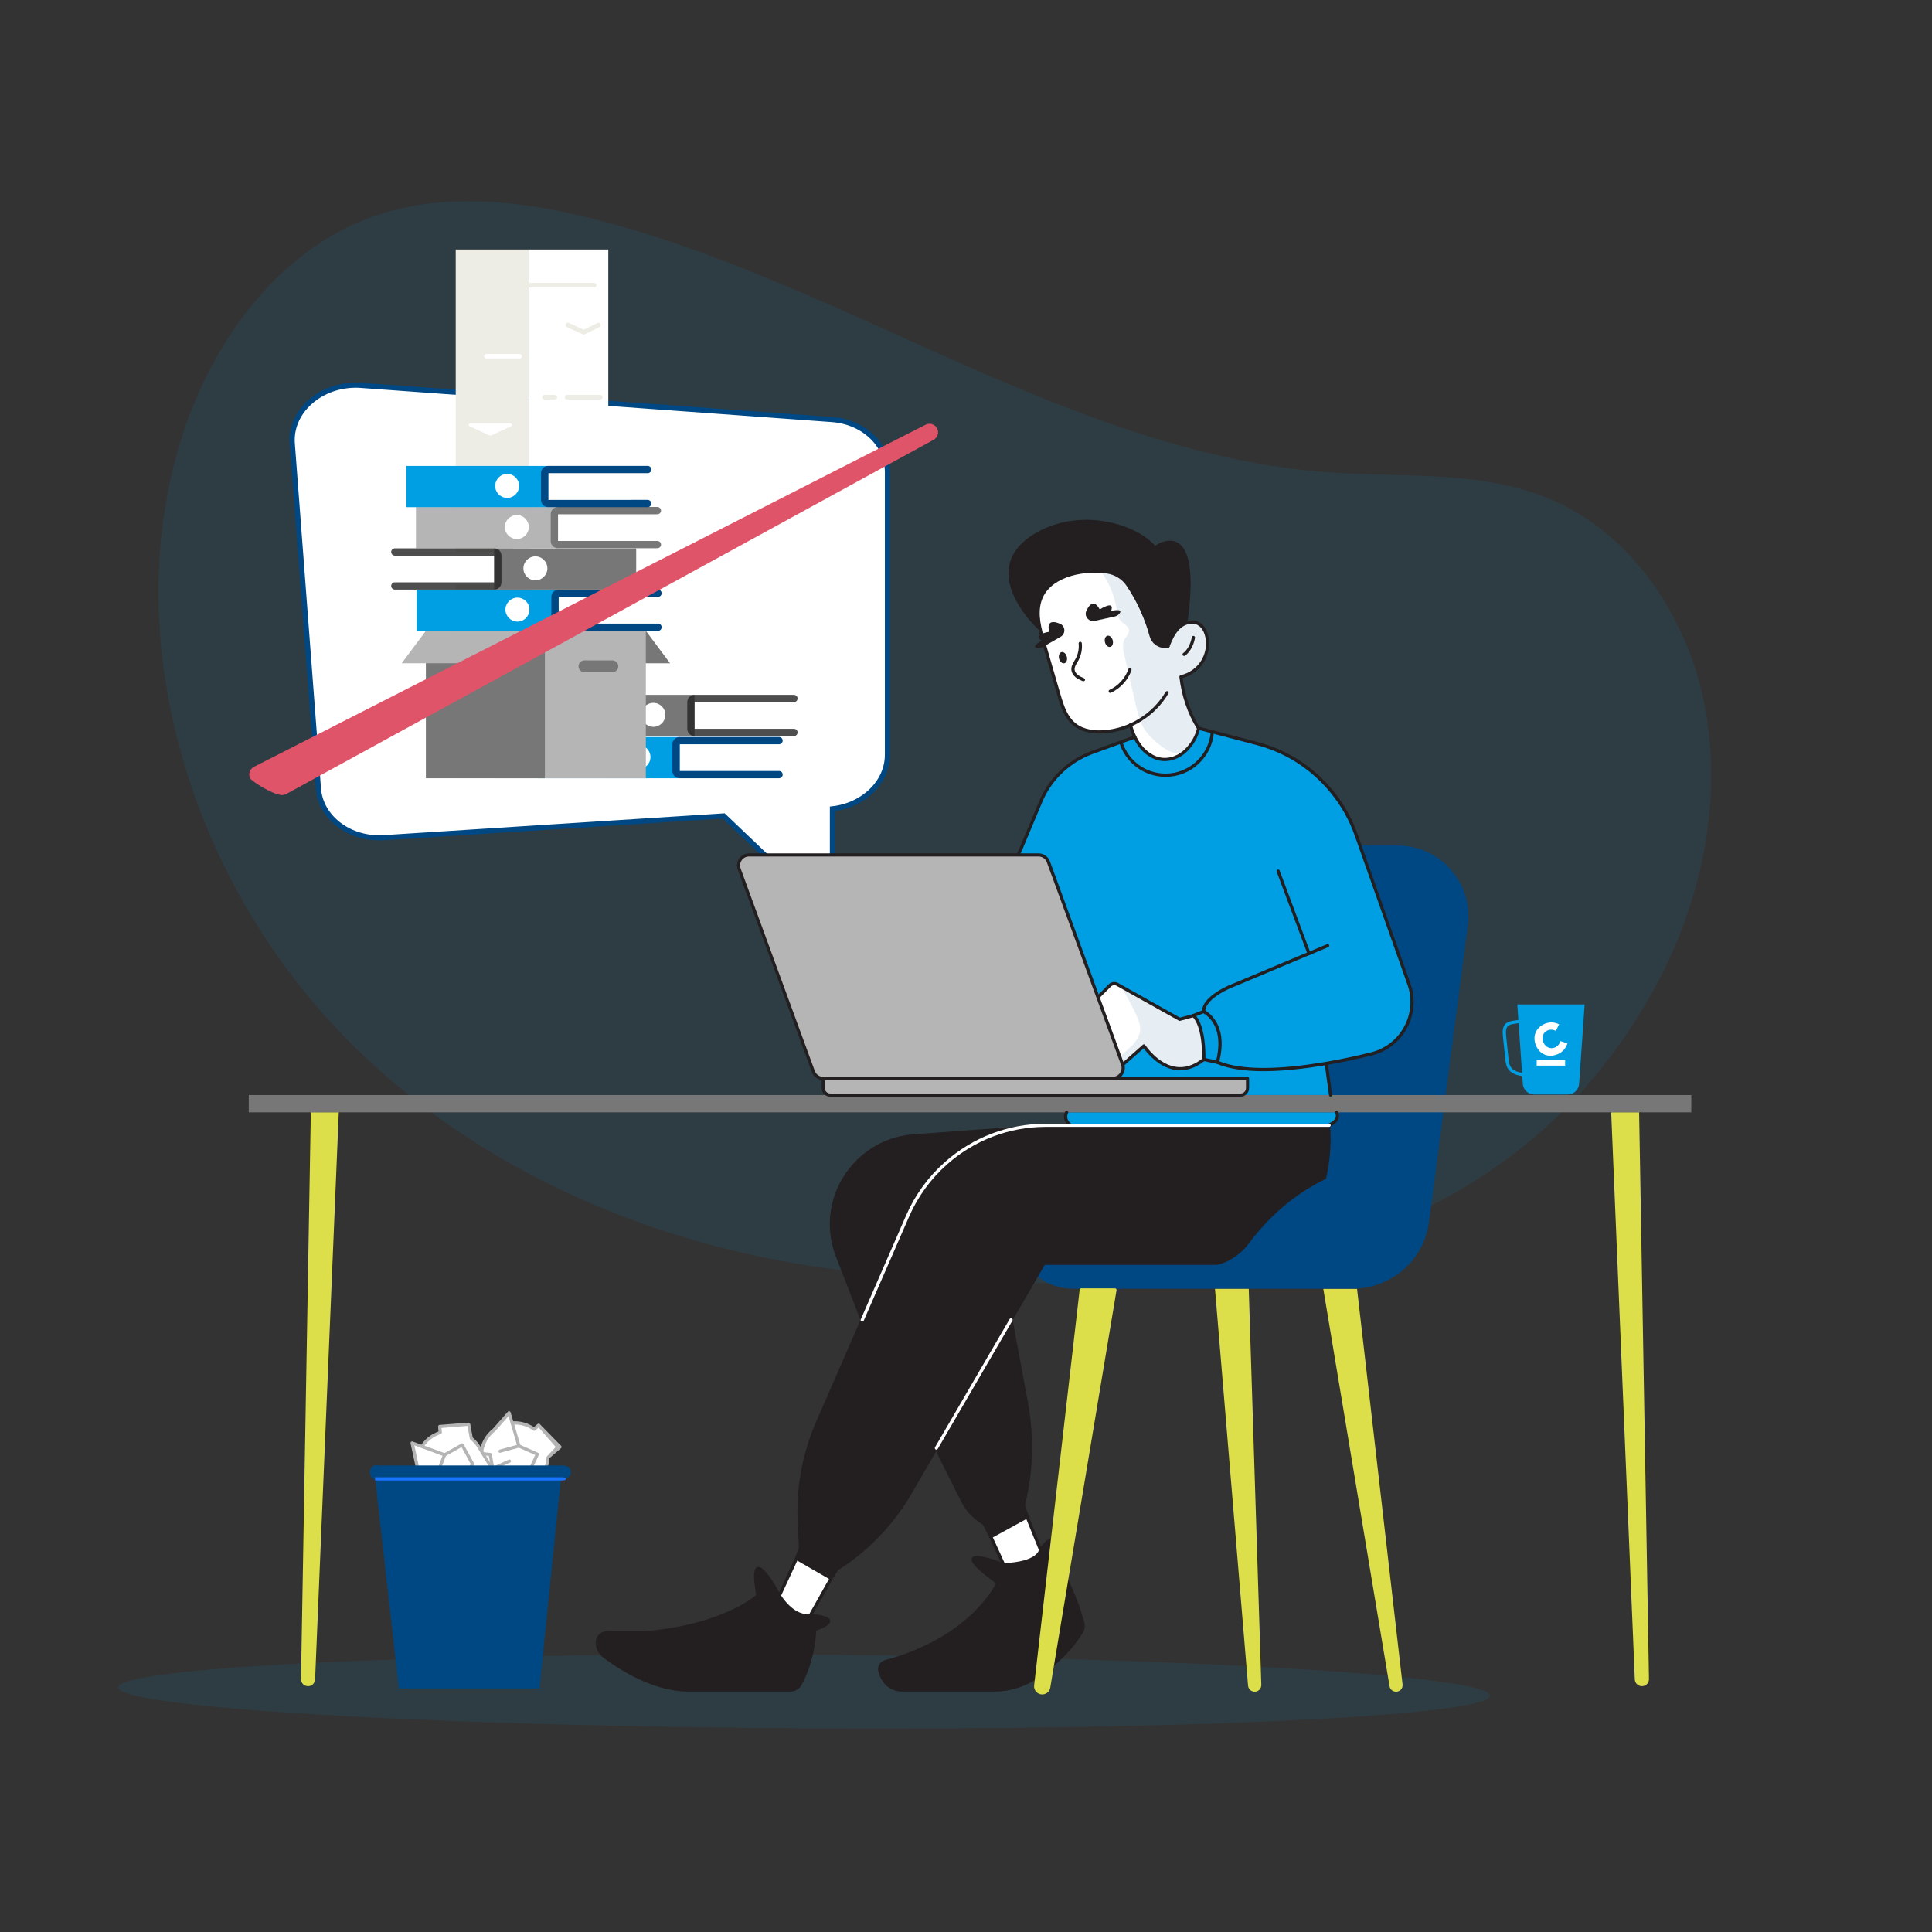 <?xml version="1.0" encoding="utf-8"?>
<!-- Generator: Adobe Illustrator 26.0.3, SVG Export Plug-In . SVG Version: 6.00 Build 0)  -->
<svg version="1.1" id="Layer_1" xmlns="http://www.w3.org/2000/svg" xmlns:xlink="http://www.w3.org/1999/xlink" x="0px" y="0px"
	 viewBox="0 0 3400 3400" style="enable-background:new 0 0 3400 3400;" xml:space="preserve">
<rect x="0" y="0" width="3400" height="3400" fill="#333333" stroke="none"/>
<style type="text/css">
	.st0{opacity:0.1;fill:#009EE2;enable-background:new    ;}
	.st1{fill:#FFFFFF;}
	.st2{fill:#B5B5B5;}
	.st3{fill:#F2F2F2;}
	.st4{fill:#004884;}
	.st5{fill:#1774FF;}
	.st6{fill:#231F20;}
	.st7{fill:#DDDF4A;}
	.st8{fill:#009EE2;}
	.st9{opacity:0.1;}
	.st10{fill:#777777;}
	.st11{fill:#FFFFFF;stroke:#004884;stroke-width:9;stroke-miterlimit:10;}
	.st12{opacity:0.8;fill:#222222;enable-background:new    ;}
	.st13{fill:#C6E7F7;}
	.st14{fill:#22467F;}
	.st15{fill:#EDECE5;}
	.st16{fill:#E05469;}
</style>
<ellipse transform="matrix(6.071897e-03 -1 1 6.071897e-03 -1570.465 4373.732)" class="st0" cx="1415" cy="2976.9" rx="64.7" ry="1207"/>
<path class="st0" d="M310.9,799.8C362.1,614,483.8,440.7,659.7,379.9c123.1-42.5,259-26.6,386.4,5.8
	c442.9,112.4,841.8,414.5,1295.2,445.8c133.4,9.2,272.4-4.7,395.9,50.9c143.4,64.6,240.7,217.8,266.1,377.7
	c25.4,159.9-10.9,325.9-84.8,466.3c-316.1,599.8-1042.8,546.6-1390.4,514c-347.6-32.6-696.2-173.3-941.4-436.4
	C341.4,1540.9,215.4,1146.9,310.9,799.8z"/>
<g>
	<g>
		<g>
			<g>
				<path class="st1" d="M985.6,2546.5l-21.2,18.5c-0.3,7.2-1.8,14.1-4.5,20.5l-0.1,0.2l-19.2,47.3l-21.9-12.8
					c-4.2,1-8.6,1.5-13.2,1.5c-5.6,0-10.9-0.8-16.1-2.2l-8.6,8.6l-13.8-20.6c-8-6.9-14.2-16-17.5-26.3l-12.2-18.3l9.5-4.9
					c1.4-17,10-31.9,22.8-41.7v0l26.1-29.8l5.3,17.8c1.4-0.1,2.9-0.2,4.4-0.2c12.9,0,24.8,4.1,34.4,11.1l8.1-7L985.6,2546.5z"/>
			</g>
			<g>
				<path class="st2" d="M940.6,2635.8c-0.5,0-1-0.1-1.4-0.4l-20.9-12.3c-9.2,1.9-18.9,1.7-27.9-0.6l-7.4,7.4
					c-0.6,0.6-1.4,0.9-2.3,0.8c-0.8-0.1-1.6-0.5-2.1-1.2l-13.6-20.3c-8.3-7.2-14.5-16.5-17.9-26.9l-12-18c-0.4-0.7-0.6-1.5-0.4-2.3
					s0.7-1.4,1.4-1.8l8.1-4.2c1.8-16.5,10.3-31.7,23.5-42l26-29.6c0.7-0.8,1.7-1.1,2.7-0.9c1,0.2,1.8,1,2.1,1.9l4.7,15.7
					c0.7,0,1.5,0,2.3,0c12.3,0,24.1,3.6,34.2,10.4l6.4-5.6c0.6-0.5,1.3-0.7,2-0.7s1.4,0.4,1.9,1l37.6,38.4c0.9,1.1,0.9,2.7-0.1,3.8
					l-20.6,17.7c-0.4,7.1-1.9,13.9-4.7,20.4l-0.1,0.2l-19.2,47.2c-0.3,0.8-0.9,1.3-1.7,1.6C941.2,2635.7,940.9,2635.8,940.6,2635.8z
					 M918.7,2617.3c0.5,0,1,0.1,1.4,0.4l19.1,11.2l18.1-44.5c2.6-6.2,4-12.7,4.3-19.5c0-0.7,0.3-1.3,0.8-1.8l15.5-16.6l-30-34.4
					l-5.9,5.2c-1,0.9-2.4,0.9-3.5,0.2c-9.6-6.9-20.9-10.6-32.8-10.6c-1.5,0-2.8,0.1-4.1,0.2c-1.3,0.1-2.5-0.7-2.9-2l-3.9-12.9
					l-22.7,25.9c-0.1,0.2-0.3,0.4-0.5,0.5c-12.5,9.6-20.4,24.1-21.7,39.7c-0.1,1-0.7,1.8-1.5,2.3l-6.7,3.4l10.4,15.7
					c0.1,0.2,0.2,0.4,0.3,0.7c3.2,9.7,8.9,18.3,16.7,25c0.2,0.2,0.4,0.4,0.5,0.6l11.9,17.8l6.1-6.2c0.7-0.7,1.8-1,2.8-0.7
					c9,2.5,18.7,2.8,27.8,0.7C918.3,2617.3,918.5,2617.3,918.7,2617.3z"/>
			</g>
		</g>
		<g>
			<path class="st2" d="M880,2556.7c-1.2,0-2.4-0.8-2.7-2.1c-0.4-1.5,0.5-3.1,2-3.5l30.4-8.4l-11.1-37.8c-0.4-1.5,0.4-3.1,1.9-3.5
				c1.5-0.4,3.1,0.4,3.5,1.9l11.9,40.6c0.2,0.7,0.1,1.5-0.2,2.2s-1,1.1-1.7,1.3l-33.2,9.1C880.5,2556.6,880.2,2556.7,880,2556.7z"/>
		</g>
		<g>
			<path class="st2" d="M929.4,2597h-38.5c-1.6,0-2.8-1.3-2.8-2.8s1.3-2.8,2.8-2.8h36.7l14.3-30.9l-29.8-13.2
				c-1.4-0.6-2.1-2.3-1.4-3.7s2.3-2.1,3.7-1.4l32.4,14.4c0.7,0.3,1.2,0.9,1.5,1.6c0.3,0.7,0.2,1.5-0.1,2.2l-16.2,35.1
				C931.5,2596.4,930.5,2597,929.4,2597z"/>
		</g>
		<g>
			<path class="st2" d="M867.2,2587.3c-0.4,0-0.9-0.1-1.3-0.3c-0.8-0.4-1.3-1.1-1.5-2l-4.2-22.8l-13.6-1.5c-1.6-0.2-2.7-1.6-2.5-3.1
				c0.2-1.5,1.6-2.6,3.1-2.5l15.7,1.8c1.2,0.1,2.2,1.1,2.5,2.3l3.9,21.3l26.1-11.8c1.4-0.6,3.1,0,3.7,1.4c0.6,1.4,0,3.1-1.4,3.7
				l-29.4,13.3C867.9,2587.2,867.6,2587.3,867.2,2587.3z"/>
		</g>
	</g>
	<g>
		<g>
			<g>
				<path class="st1" d="M824.8,2506.5l4.6,24.9c5.7,4.5,10.2,9.9,13.8,15.8l0.1,0.2l26.5,43.6l-23.4,9.9c-1.7,4-4,7.8-6.7,11.4
					c-3.3,4.5-7.2,8.3-11.4,11.6l1.8,12l-24.8-1.3c-10.3,2.3-21.3,1.8-31.5-1.6l-22-1.1l1.7-10.5c-12.8-11.2-19.6-27.1-19.9-43.2
					l0,0l-8.3-38.8l17.5,6.3c0.8-1.2,1.6-2.4,2.5-3.6c7.7-10.3,18.1-17.4,29.5-21l-0.8-10.6L824.8,2506.5z"/>
			</g>
			<g>
				<path class="st2" d="M792.4,2638.8c-6.5,0-13-1-19.2-3.1l-21.6-1.1c-0.8,0-1.5-0.4-2-1s-0.7-1.4-0.6-2.2l1.5-9
					c-12.2-11.3-19.3-27.2-19.7-43.9l-8.3-38.5c-0.2-1,0.1-2,0.9-2.7s1.8-0.9,2.8-0.5l15.4,5.6c0.4-0.6,0.9-1.2,1.3-1.9
					c7.3-9.9,17.3-17.2,28.8-21.3l-0.7-8.5c-0.1-0.7,0.2-1.5,0.7-2.1c0.5-0.6,1.2-0.9,1.9-1l50.9-4c1.4-0.1,2.7,0.9,3,2.3l4.4,23.9
					c5.4,4.5,10,9.9,13.6,15.9l0.1,0.2l26.5,43.6c0.4,0.7,0.5,1.6,0.3,2.3s-0.8,1.4-1.6,1.7l-22.3,9.5c-1.8,3.9-4,7.5-6.5,11
					c-3.1,4.1-6.6,7.9-10.6,11.1l1.6,10.4c0.1,0.8-0.1,1.7-0.7,2.3c-0.6,0.6-1.4,1-2.2,0.9l-24.4-1.2
					C801.3,2638.3,796.8,2638.8,792.4,2638.8z M755.1,2629.2l18.8,1c0.3,0,0.5,0.1,0.8,0.1c5.7,1.9,11.7,2.9,17.8,2.9
					c4.1,0,8.2-0.5,12.3-1.4c0.2-0.1,0.5-0.1,0.8-0.1l21.4,1.1l-1.3-8.6c-0.2-1,0.3-2,1.1-2.6c4.1-3.1,7.7-6.8,10.8-11
					c2.5-3.4,4.7-7.1,6.3-10.9c0.3-0.7,0.8-1.2,1.5-1.5l20.4-8.6l-24.9-41c-3.4-5.8-7.8-10.8-13.1-15.1c-0.5-0.4-0.9-1-1-1.7
					l-4.1-22.4L777,2513l0.6,7.8c0.1,1.3-0.7,2.5-2,2.9c-11.3,3.6-21,10.5-28.1,20c-0.9,1.2-1.6,2.3-2.3,3.4
					c-0.7,1.1-2.1,1.6-3.3,1.1l-12.7-4.6l7.2,33.6c0.1,0.2,0.1,0.5,0.1,0.7c0.3,15.8,7.2,30.7,19,41.1c0.7,0.6,1.1,1.6,0.9,2.6
					L755.1,2629.2z"/>
			</g>
		</g>
		<g>
			<path class="st2" d="M770,2595.1c-0.3,0-0.7-0.1-1-0.2c-1.4-0.6-2.2-2.2-1.6-3.6l11.4-29.4l-37-13.6c-1.5-0.5-2.2-2.2-1.7-3.6
				c0.5-1.5,2.2-2.2,3.6-1.7l39.7,14.6c0.7,0.3,1.3,0.8,1.6,1.5c0.3,0.7,0.3,1.5,0.1,2.2l-12.5,32
				C772.2,2594.5,771.2,2595.1,770,2595.1z"/>
		</g>
		<g>
			<path class="st2" d="M808.9,2610.5c-0.6,0-1.2-0.2-1.7-0.6c-1.2-0.9-1.5-2.7-0.6-3.9l21.9-29.4l-16.3-29.9l-28.4,16
				c-1.3,0.8-3.1,0.3-3.8-1.1s-0.3-3.1,1.1-3.8l30.9-17.4c0.7-0.4,1.4-0.5,2.2-0.2s1.3,0.7,1.7,1.4l18.5,34c0.5,1,0.4,2.1-0.2,3
				l-23,30.9C810.7,2610.1,809.8,2610.5,808.9,2610.5z"/>
		</g>
		<g>
			<path class="st3" d="M753.6,2624.1c-0.7,0-1.4-0.2-1.9-0.8c-1.1-1.1-1.2-2.8-0.1-4l10.8-11.5c0.8-0.9,2.2-1.1,3.3-0.6l19.4,9.6
				l6.1-28c0.3-1.5,1.8-2.5,3.3-2.1s2.5,1.8,2.2,3.4l-6.9,31.5c-0.2,0.9-0.8,1.6-1.5,1.9c-0.8,0.4-1.7,0.4-2.5,0l-20.8-10.2l-9.3,10
				C755.1,2623.8,754.3,2624.1,753.6,2624.1z"/>
		</g>
	</g>
	<g>
		<polygon class="st4" points="659,2590.9 988.2,2590.9 949.3,2971.3 701.9,2971.3 		"/>
	</g>
	<g>
		<path class="st4" d="M989,2602.6H658.6c-2.4,0-7.7-5.2-7.7-11.7v-0.2c0-6.4,5.2-11.7,7.7-11.7H989c10.4,0,15.7,5.2,15.7,11.7v0.2
			C1004.6,2597.4,999.4,2602.6,989,2602.6z"/>
	</g>
	<g>
		<path class="st5" d="M989,2605.4H658.6c2.5,0,1.2-1.3,1.2-2.8s1.3-2.8-1.2-2.8H989c5.6,0,6.8,1.3,6.8,2.8S994.5,2605.4,989,2605.4
			z"/>
	</g>
</g>
<g>
	<g>
		<polyline class="st1" points="1807.6,2669.2 1837.3,2742.2 1781.1,2785.8 1743.6,2704.3 		"/>
	</g>
	<g>
		<polyline class="st1" points="1462.7,2777.6 1408.9,2873.5 1358.5,2836.1 1401.8,2742.5 		"/>
	</g>
	<g>
		<path class="st6" d="M1779.1,2323.1l27,145.6c10.9,58.7,9.4,119-4.5,177.1l-0.8,3.2l6.8,20.3l-64,35.1l-11.7-23.4l-0.2-0.1
			c-16.1-9.1-29.1-22.7-37.4-39.2l-46.5-92.8"/>
	</g>
	<g>
		<path class="st6" d="M1743.6,2707.1c-0.3,0-0.6,0-0.8-0.1c-0.7-0.2-1.3-0.7-1.7-1.4l-11.3-22.6c-16.4-9.4-29.6-23.2-38.1-40.1
			l-46.5-92.8c-0.7-1.4-0.1-3.1,1.3-3.8s3.1-0.1,3.8,1.3l46.5,92.8c8.1,16.1,20.6,29.2,36.3,38.1l0.2,0.1c0.5,0.3,0.9,0.7,1.1,1.2
			l10.4,20.8l59.4-32.6l-6-18.1c-0.2-0.5-0.2-1-0.1-1.6l0.8-3.2c13.8-58,15.3-117.2,4.5-175.9l-27-145.6c-0.3-1.5,0.7-3,2.3-3.3
			c1.5-0.3,3,0.7,3.3,2.2l27,145.6c11,59.4,9.5,119.4-4.5,178.2l-0.6,2.4l6.5,19.5c0.4,1.3-0.1,2.7-1.3,3.4l-64,35.1
			C1744.6,2707,1744.1,2707.1,1743.6,2707.1z"/>
	</g>
	<g>
		<path class="st6" d="M1787,1985.7l-179.7,13.2c-42.9,3.1-82.5,24-109.4,57.6l-1,1.2c-34.3,42.9-43.2,100.9-23.3,152.1l43.9,113.1"
			/>
	</g>
	<g>
		<path class="st6" d="M1517.4,2325.9c-1.1,0-2.2-0.7-2.6-1.8l-43.9-113.1c-20.2-52-11.1-111.3,23.8-154.9l1-1.2
			c27.2-34.1,67.8-55.5,111.4-58.7l179.7-13.2c1.6-0.1,2.9,1.1,3,2.6s-1.1,2.9-2.6,3l-179.7,13.2c-42,3.1-81.1,23.7-107.4,56.6
			l-1,1.2c-33.6,42-42.3,99.2-22.9,149.4L1520,2322c0.6,1.4-0.2,3.1-1.6,3.6C1518.1,2325.8,1517.8,2325.9,1517.4,2325.9z"/>
	</g>
	<g>
		<path class="st4" d="M2459.8,1490.8h-266.2l-136.5,732.3h-249.3l0.3,0.4c18.2,26.1,48.1,41.7,79.9,41.7h491.4
			c63.9,0,119.5-45,131.4-107.7c0.2-1,0.4-2.1,0.6-3.1l68.9-526.1c3.9-29.7-3.4-59.8-20.5-84.4l-0.6-0.9
			C2536.6,1510.3,2499.5,1490.8,2459.8,1490.8z"/>
	</g>
	<g>
		<path class="st7" d="M2889.4,2967.4h0.2c6.9,0,12.4-5.6,12.3-12.5l-17.3-997.6h-49.2l41.6,998.3
			C2877.3,2962.2,2882.8,2967.4,2889.4,2967.4z"/>
	</g>
	<g>
		<path class="st7" d="M542.2,2967.4h-0.2c-6.9,0-12.4-5.6-12.3-12.5l17.3-997.6h49.2l-41.7,998.3
			C554.2,2962.2,548.8,2967.4,542.2,2967.4z"/>
	</g>
	<g>
		<path class="st4" d="M2379.6,2268h-491.4c-32.8,0-63.5-16-82.3-42.9l-0.3-0.4c-0.6-0.9-0.7-2-0.2-2.9c0.5-0.9,1.4-1.5,2.5-1.5
			h246.9l136-730c0.2-1.3,1.4-2.3,2.8-2.3h266.2c40.6,0,78.6,19.9,101.8,53.3l0.6,0.9c17.5,25.3,24.9,55.9,20.9,86.4l-68.9,526.1
			c0,0,0,0.1,0,0.1c-0.2,1.1-0.4,2.1-0.6,3.1C2501.6,2221.8,2445.2,2268,2379.6,2268z"/>
	</g>
	<g>
		<path class="st8" d="M1791.8,1504.5l44.4-103.8c0,0,16.3-58.6,136.2-94.8l24.7-9l112.2-15.1l134.3,37.5
			c0,0,109.8,37.3,150.2,171.4l85.5,241.6c0,0,29,82.2-56.9,119.7l-88.4,19.4l7.6,55.6h-466.5L1791.8,1504.5z"/>
	</g>
	<g>
		<path class="st1" d="M2102.2,1786.5l-26.2,7.2l-109.5-61.3c0,0-5.5-4.9-11.1,0l-23.1,22.5l44,120.9l36.9-35.3
			c0,0,53.6,73.2,105.2,24C2118.4,1864.5,2124.1,1832.9,2102.2,1786.5z"/>
	</g>
	<g class="st9">
		<path class="st4" d="M1970.5,1733.8c11.5,16.9,21.4,34.9,29.7,53.6c3.5,7.9,6.8,16.4,6.2,25.1c-0.5,8.1-4.4,15.8-9.5,22.1
			c-5.1,6.4-11.4,11.7-17.5,17.1c-3.4,3-6.9,6.2-8.6,10.4c-1.8,4.2-1.3,9.6,2.2,12.5c12.7-11.8,25.4-23.5,38.1-35.3
			c9.2,13.4,19.7,26.7,34,34.5c22.1,12.1,51.9,8,70-9.5c2.3-26.6-0.3-53.6-10.4-78.3l-28.5,7.7L1970.5,1733.8z"/>
	</g>
	<g>
		<path class="st8" d="M1875.1,1957.5h477c0,0,12.3,13.8-14.4,22.8h-453.7C1884.1,1980.3,1875.3,1977.1,1875.1,1957.5z"/>
	</g>
	<g>
		<path class="st6" d="M1828.8,1105.3c0,0-110.2-100.7-7.3-163.3c79.9-48.6,179.9-16.2,210.7,22.2c0,0,82.8-63.8,54.4,133.6
			C2086.6,1097.9,2026.7,1290.7,1828.8,1105.3z"/>
	</g>
	<g>
		<path class="st6" d="M1987.6,1186.2c-44.4,0-98.5-26.5-160.6-78.7c0,0-0.1-0.1-0.1-0.1c-0.6-0.5-14.4-13.2-27.8-32.6
			c-17.9-25.8-26.2-51-24-73c2.4-24.6,17.5-45.5,44.9-62.2c26.8-16.3,58.4-24.9,91.5-24.9c25.4,0,50.9,4.9,73.9,14.3
			c20.2,8.2,36.9,19.3,47.3,31.4c4.4-2.9,14.8-8.9,26-8.9c8.5,0,15.7,3.3,21.4,9.9c16.5,19,19.6,65,9.2,136.8c0,0.1,0,0.2,0,0.2
			c-0.2,0.9-5.3,22.2-20.3,43.7C2049,1171,2020.9,1186.2,1987.6,1186.2z M1830.7,1103.2c61.1,51.3,113.9,77.3,156.9,77.3
			c31.7,0,57.5-13.9,76.7-41.4c13.9-19.9,19.1-40.2,19.5-41.8c12.6-87.2,2.6-120-7.9-132.2c-4.6-5.3-10.3-7.9-17.1-7.9
			c-12.6,0-24.7,9.2-24.8,9.2c-1.2,0.9-3,0.7-3.9-0.5c-18.1-22.7-64.7-45.6-118.5-45.6c-32,0-62.6,8.3-88.5,24.1
			c-25.8,15.7-40,35.2-42.2,57.9C1775.9,1051.8,1829,1101.6,1830.7,1103.2z"/>
	</g>
	<g>
		<path class="st1" d="M1826.7,1075.7c0,0-3.8-40.9,51.6-64.7c0,0,90.7-29.4,118.8,38l29.8,73c0,0,10.9,21.1,28.6,15.1
			c0,0,18.9-57.9,53.6-39.5c0,0,52.6,56.3-30.8,93.4c0,0,11.1,63.5,31,90.9c0,0-9.5,45.4-56.3,54.7c0,0-37.3,3.6-55.9-39.6
			l-7.9-21.2c0,0-97.1,43.1-120.8-37l-39.2-136.9L1826.7,1075.7z"/>
	</g>
	<g class="st9">
		<path class="st4" d="M1939.4,1008.2c13.2,18.9,22.1,40.9,25.7,63.7c1.1,7.1,2,14.7,6.6,20.2c4.9,5.7,13.8,8.8,14.9,16.3
			c1,6.9-5.5,12.3-8.4,18.7c-3.5,7.6-1.7,16.5,0.2,24.6c7.2,31.4,14.5,62.8,21.7,94.2c2,8.8,4.1,17.6,7.7,25.9
			c8.1,18.6,23.6,33,40.3,44.4c7.6,5.1,16.1,9.9,25.3,9.4c9.3-0.6,17.6-6.7,22.9-14.3c5.4-7.6,8.3-16.7,11.2-25.5
			c-14.9-29.1-24.4-61.7-30.3-93.8c15.8-3.2,30.5-13.7,39-27.4c8.5-13.7,11-30.9,6.8-46.5c-2.1-7.8-6.1-15.5-13-19.8
			c-10.7-6.5-25.3-2.5-34.5,5.9s-14.4,20.4-19.2,31.9c-8.6,3-19.9-3.9-25.4-11.1s-8-16.2-10.8-24.9c-7.7-23.9-18.9-46.6-33.2-67.2
			c-5.4-7.8-11.3-15.4-19-20.9C1960.4,1006.5,1948.8,1006.5,1939.4,1008.2z"/>
	</g>
	<g>
		<path class="st6" d="M1934.6,1290.8c-14.3,0-31.6-2.8-45.1-13.5c-15.9-12.7-22.6-32.1-29-54.4l-26.9-92.7
			c-6.4-21.9-14.3-49.2-6.3-74.4c6.4-20.3,22.8-35.9,47.5-45.1c21-7.9,47.5-10.6,72.6-7.4c16.3,2,30.9,11,39.9,24.5
			c18.8,28.1,32.7,58.4,41.2,90.2c3.1,11.5,14.4,18.5,26.3,16.4l0.2,0c1.5-0.3,3,0.8,3.3,2.3s-0.8,3-2.3,3.3l-0.2,0
			c-1.8,0.3-3.6,0.5-5.3,0.5c-12.7,0-24-8.3-27.4-20.9c-8.4-31.2-22-60.9-40.4-88.5c-8.1-12.1-21.2-20.2-35.9-22
			c-47.1-5.9-101.4,8.9-114,48.6c-7.5,23.6,0.2,49.9,6.4,71.1l26.9,92.7c6.2,21.3,12.5,39.9,27.1,51.5c14.9,11.9,35.3,13.1,49.8,12
			c44.3-3.3,85.8-29.1,108.3-67.4c0.8-1.3,2.5-1.8,3.9-1s1.8,2.5,1,3.8c-23.4,39.9-66.6,66.8-112.8,70.2
			C1940.5,1290.7,1937.6,1290.8,1934.6,1290.8z"/>
	</g>
	<g>
		<path class="st6" d="M2049.8,1339.4c-1.1,0-2.2,0-3.3-0.1c-18.3-1.3-36.1-13.6-47.6-32.8c-5-8.3-8.9-17.8-12.4-29.9
			c-0.4-1.5,0.4-3.1,1.9-3.5c1.5-0.4,3.1,0.4,3.5,1.9c3.4,11.6,7.1,20.6,11.9,28.6c10.6,17.7,26.7,28.9,43.2,30.1
			c13.5,1,28-4.9,38.7-15.7c10.3-10.3,17.2-22.3,20.6-35.6c-16.6-27.4-27-58.1-30.8-91.1c-0.2-1.4,0.8-2.8,2.2-3.1
			c14.6-3.2,27.5-12.2,35.6-24.7s10.9-28,7.8-42.6c-1.2-5.8-4.6-16.1-13.4-20.9c-10.2-5.6-23.5-0.9-31.4,6.7
			c-8.9,8.4-13.9,20.7-18.3,31.4c-0.6,1.4-2.2,2.1-3.7,1.5s-2.1-2.2-1.5-3.7c4.6-11.3,9.9-24.1,19.6-33.4
			c9.1-8.7,24.8-14.7,37.9-7.5c10.7,5.9,14.7,18,16.2,24.7c3.4,16,0.3,33.1-8.6,46.8c-8.4,13-21.6,22.6-36.6,26.6
			c4,31.7,14.1,61,30.3,87.3c0.4,0.6,0.5,1.4,0.3,2.1c-3.5,14.8-11,28-22.3,39.4C2078.6,1333,2063.9,1339.4,2049.8,1339.4z"/>
	</g>
	<g>
		<path class="st6" d="M2083.8,1154.4c-0.9,0-1.9-0.5-2.4-1.3c-0.8-1.3-0.4-3,0.9-3.9c0.2-0.1,11.5-7.6,15.1-27.8
			c0.3-1.5,1.7-2.6,3.3-2.3s2.6,1.7,2.3,3.3c-4.1,22.8-17.1,31.2-17.7,31.5C2084.9,1154.2,2084.4,1154.4,2083.8,1154.4z"/>
	</g>
	<g>
		<path class="st6" d="M1906.5,1198.9c-0.4,0-0.7-0.1-1.1-0.2c-4.1-1.8-8.4-3.6-12.1-6.5c-4.5-3.5-7.2-8-7.8-12.7
			c-0.8-6.4,2.6-12,5.5-17c0.7-1.2,1.4-2.3,2-3.4c4.3-8.1,6.2-17.5,5.2-26.6c-0.2-1.5,0.9-2.9,2.5-3.1c1.6-0.2,2.9,0.9,3.1,2.5
			c1.1,10.2-0.9,20.8-5.8,29.9c-0.7,1.2-1.4,2.4-2.1,3.6c-2.7,4.6-5.3,9-4.7,13.5c0.4,3.1,2.4,6.4,5.7,8.9c3.2,2.5,7.1,4.1,10.9,5.8
			c1.4,0.6,2.1,2.3,1.5,3.7C1908.7,1198.3,1907.6,1198.9,1906.5,1198.9z"/>
	</g>
	<g>
		<path class="st6" d="M1877.4,1155.6c1.4,5.4-0.5,10.6-4.2,11.6c-3.8,1-7.9-2.6-9.4-8c-1.4-5.4,0.5-10.6,4.2-11.6
			C1871.8,1146.7,1876,1150.2,1877.4,1155.6z"/>
	</g>
	<g>
		<path class="st6" d="M1958.2,1126.8c1.4,5.4-0.5,10.6-4.2,11.6c-3.8,1-7.9-2.6-9.4-8c-1.4-5.4,0.5-10.6,4.2-11.6
			C1952.6,1117.8,1956.7,1121.4,1958.2,1126.8z"/>
	</g>
	<g>
		<path class="st6" d="M1953.8,1219.4c-1.1,0-2.1-0.6-2.6-1.7c-0.6-1.4,0-3.1,1.4-3.7c15.3-6.9,27.7-20.6,33.2-36.5
			c0.5-1.5,2.1-2.3,3.6-1.8c1.5,0.5,2.3,2.1,1.8,3.6c-5.9,17.3-19.5,32.2-36.2,39.8C1954.6,1219.3,1954.2,1219.4,1953.8,1219.4z"/>
	</g>
	<g>
		<path class="st6" d="M1911,1077.2c0-0.1,0.1-0.3,0.1-0.4c0,0,10.7-29.6,24.3-4.3c0,0,27.4-17.7,19.9,2.7c0,0,21.4-5.2,15.3,3.9
			c-2,3-5.2,5-8.7,5.8l-35.6,7.8C1917.1,1094.6,1908.9,1086.4,1911,1077.2z"/>
	</g>
	<g>
		<path class="st6" d="M1867.6,1098.8c-0.1-0.1-0.2-0.2-0.4-0.2c0,0-27.8-14.7-20.8,13.2c0,0-32.1,5.3-13,15.4
			c0,0-19.4,10.5-8.7,13.1c3.5,0.9,7.2,0.2,10.4-1.6l31.6-18.2C1874.8,1115.8,1875.4,1104.2,1867.6,1098.8z"/>
	</g>
	<g>
		<path class="st6" d="M1791.8,1507.3c-0.4,0-0.8-0.1-1.2-0.3c-1.4-0.7-2-2.3-1.4-3.7l5.5-12l34.5-82.2
			c7.5-17.9,18.1-34.1,31.6-48.1l0.5-0.5c16.6-17.3,37.2-30.7,59.7-38.9l75-27.3c1.5-0.5,3.1,0.2,3.6,1.7c0.5,1.5-0.2,3.1-1.7,3.6
			l-75,27.3c-21.7,7.9-41.6,20.9-57.6,37.5l-0.5,0.5c-13,13.5-23.2,29.1-30.5,46.4l-34.5,82.3c0,0,0,0.1,0,0.1l-5.5,12
			C1793.9,1506.7,1792.9,1507.3,1791.8,1507.3z"/>
	</g>
	<g>
		<path class="st6" d="M2223.3,1885.1c-31.2,0-60.1-3.6-81.9-13l-23.6-4.9c-1.3-0.3-2.3-1.5-2.2-2.9c0-0.6,1.8-56.9-17.3-75.1
			c-0.7-0.7-1-1.6-0.8-2.6c0.2-0.9,0.9-1.7,1.8-2.1l16.2-6.3c0.1-6.4,4.5-23.7,44.1-42.8c0,0,0.1,0,0.1-0.1l175.6-73.7
			c1.4-0.6,3.1,0.1,3.7,1.5c0.6,1.4-0.1,3.1-1.5,3.7l-175.5,73.7c-44,21.2-40.8,38.7-40.8,38.9c0.4,1.4-0.4,2.8-1.7,3.3l-14.3,5.5
			c15.9,19.8,16.3,63.1,16.2,73.8l21.6,4.5c0.2,0,0.4,0.1,0.6,0.2c21.2,9.2,49.4,12.7,80,12.7c68.6,0,149.2-17.5,189.3-27.5
			c25.8-6.4,47.4-23.7,59.3-47.4l0.4-0.7c10.9-21.9,12.5-47.6,4.4-70.7l-93.1-263.1c-9.7-27.3-23.9-52.6-42.4-75l-0.8-1
			c-33.6-40.8-78.3-69.5-129.4-82.9l-102.4-26.8c-1.5-0.4-2.4-1.9-2-3.4s1.9-2.4,3.4-2l102.4,26.8c52.3,13.7,98.1,43,132.4,84.7
			l0.8,1c18.9,22.9,33.4,48.7,43.3,76.7l93.1,263.1c8.7,24.5,7,51.8-4.6,75.1l-0.4,0.7c-12.6,25.2-35.6,43.6-62.9,50.3
			C2373.6,1867.6,2292.7,1885.1,2223.3,1885.1z"/>
	</g>
	<g>
		<path class="st6" d="M2142.3,1872.3c-0.2,0-0.5,0-0.7-0.1c-1.5-0.4-2.4-1.9-2-3.4c7.4-27.3,5.8-50.8-4.4-68
			c-7.7-12.9-17.8-17.9-17.9-18c-1.4-0.7-2-2.4-1.3-3.8c0.7-1.4,2.4-2,3.8-1.3c0.5,0.2,11.5,5.6,20.1,19.8
			c7.9,12.9,15.1,36.1,5.2,72.6C2144.6,1871.5,2143.5,1872.3,2142.3,1872.3z"/>
	</g>
	<g>
		<path class="st6" d="M2303.7,1681c-1.1,0-2.2-0.7-2.6-1.8l-54.4-145.3c-0.6-1.5,0.2-3.1,1.6-3.6s3.1,0.2,3.6,1.7l54.4,145.3
			c0.6,1.5-0.2,3.1-1.6,3.6C2304.4,1680.9,2304,1681,2303.7,1681z"/>
	</g>
	<g>
		<path class="st6" d="M1966,1885.1c-0.2,0-0.5,0-0.7-0.1c-0.9-0.2-1.6-0.9-1.9-1.8l-39.8-121.3c-0.3-1-0.1-2.1,0.7-2.9l26.7-26.7
			c4.5-4.5,11.4-5.4,16.9-2.3l108.5,60.8l23.1-6.2c1.5-0.4,3.1,0.5,3.4,2s-0.5,3-2,3.4l-24.2,6.5c-0.7,0.2-1.5,0.1-2.1-0.3
			l-109.5-61.3c-3.3-1.9-7.5-1.3-10.2,1.4l-25.5,25.5l37.9,115.6l44-38.9c0.6-0.5,1.4-0.8,2.2-0.7s1.5,0.6,2,1.3
			c0.2,0.3,21.6,33.1,53,38.2c16.1,2.7,32.3-2.4,48.1-14.9c1.2-1,3-0.8,4,0.4s0.8,3-0.4,3.9c-17.1,13.6-34.8,19-52.6,16.1
			c-28.7-4.8-48.9-29.7-54.9-38.1l-44.8,39.6C1967.4,1884.9,1966.7,1885.1,1966,1885.1z"/>
	</g>
	<g>
		<path class="st6" d="M2051.3,1367.1c-18.6,0-36.3-5.9-51.2-17.1c-14.4-10.8-25.2-26.2-30.4-43.3c-0.4-1.5,0.4-3.1,1.9-3.5
			c1.5-0.4,3.1,0.4,3.5,1.9c10.3,33.7,40.9,56.3,76.2,56.3c41.4,0,76.3-32.3,79.4-73.5c0.1-1.6,1.5-2.7,3-2.6c1.6,0.1,2.7,1.5,2.6,3
			c-1.6,21.4-11.2,41.2-26.9,55.8C2093.6,1359,2072.9,1367.1,2051.3,1367.1z"/>
	</g>
	<g>
		<rect x="437.8" y="1927.1" class="st10" width="2538.6" height="30.4"/>
	</g>
	<g>
		<path class="st10" d="M440.6,1954.7h2533v-24.7h-2533V1954.7z"/>
	</g>
	<g>
		<path class="st6" d="M2341.6,1929.9c-1.4,0-2.6-1-2.8-2.4l-7.6-55.6c-0.2-1.5,0.9-3,2.4-3.2c1.5-0.2,3,0.9,3.2,2.4l7.6,55.6
			c0.2,1.5-0.9,3-2.4,3.2C2341.8,1929.9,2341.7,1929.9,2341.6,1929.9z"/>
	</g>
	<g>
		<path class="st6" d="M2337.8,1983.1h-453.7c-0.5,0-1.1-0.1-1.5-0.4c-5.6-3.5-14.5-13.6-8-26.5c0.7-1.4,2.4-1.9,3.8-1.3
			c1.4,0.7,1.9,2.4,1.3,3.8c-5.1,10.1,3,17,5.4,18.8h452.3c7-2.8,11.4-6.5,12.9-10.6c1.5-4.3-0.4-7.8-0.5-8
			c-0.8-1.4-0.3-3.1,1.1-3.8c1.3-0.8,3-0.3,3.8,1c0.1,0.2,3.3,5.8,0.9,12.6c-2.1,6-7.7,10.8-16.7,14.3
			C2338.5,1983.1,2338.1,1983.1,2337.8,1983.1z"/>
	</g>
	<g>
		<path class="st6" d="M2337.8,1980.3c0,0,21.5,165.6-116.6,242.8h-383.9l-235.6,404.7c-31.3,53.8-75.1,99.4-127.6,132.9l-0.8,0.5
			l-10.5,16.4l-60.9-35.1l7-18.7l-2.3-43.8c-3.1-60.4,7.8-120.7,32-176.2l158.9-364.4c15.3-35,38-66.3,66.6-91.7l1.2-1.1
			c48.2-42.8,110.4-66.4,174.8-66.4h43.9"/>
	</g>
	<g>
		<path class="st6" d="M1462.7,2780.4c-0.5,0-1-0.1-1.4-0.4l-60.9-35.1c-1.2-0.7-1.7-2.1-1.2-3.4l6.8-18.2l-2.2-43.2
			c-3.1-60.5,8-121.9,32.2-177.4l158.9-364.4c15.3-35.1,38.6-67.2,67.3-92.6l1.2-1.1c48.8-43.2,111.5-67.1,176.7-67.1h43.9
			c1.6,0,2.8,1.3,2.8,2.8s-1.3,2.8-2.8,2.8h-43.9c-63.8,0-125.2,23.3-172.9,65.6l-1.2,1.1c-28.1,24.9-50.9,56.3-65.9,90.7
			l-158.9,364.4c-23.9,54.8-34.9,115.2-31.8,174.9l2.3,43.8c0,0.4,0,0.8-0.2,1.1l-6.2,16.5l56.5,32.6l9.1-14.1
			c0.2-0.3,0.5-0.6,0.8-0.9l0.8-0.5c51.9-33.1,95.8-78.7,126.7-131.9l235.6-404.7c0.5-0.9,1.4-1.4,2.4-1.4h383.2
			c69.9-39.4,97.3-102.2,108-148c11.7-50,6.6-91.2,6.5-91.6c-0.2-1.5,0.9-2.9,2.4-3.1c1.5-0.2,2.9,0.9,3.1,2.4
			c0.1,0.4,5.3,42.5-6.6,93.4c-7,30-18.4,57.1-34,80.8c-19.5,29.6-45.6,53.6-77.5,71.4c-0.4,0.2-0.9,0.4-1.4,0.4h-382.3
			l-234.8,403.3c-31.4,54-75.9,100.3-128.6,133.8l-0.3,0.2l-10.2,15.9C1464.5,2779.9,1463.6,2780.4,1462.7,2780.4z"/>
	</g>
	<g>
		<path class="st1" d="M1517.4,2325.9c-0.4,0-0.8-0.1-1.1-0.2c-1.4-0.6-2.1-2.3-1.5-3.7l80.1-183.7c15.3-35.1,38.6-67.2,67.3-92.6
			l1.2-1.1c48.8-43.2,111.5-67.1,176.7-67.1H2339c1.6,0,2.8,1.3,2.8,2.8s-1.3,2.8-2.8,2.8h-498.9c-63.8,0-125.2,23.3-172.9,65.6
			l-1.2,1.1c-28.1,24.9-50.9,56.3-65.9,90.7l-80.1,183.7C1519.5,2325.2,1518.5,2325.9,1517.4,2325.9z"/>
	</g>
	<g>
		<path class="st1" d="M1647.9,2551.2c-0.5,0-1-0.1-1.4-0.4c-1.3-0.8-1.8-2.5-1-3.9l131.4-225.7c0.8-1.3,2.5-1.8,3.8-1
			s1.8,2.5,1,3.9l-131.4,225.7C1649.8,2550.7,1648.9,2551.2,1647.9,2551.2z"/>
	</g>
	<g>
		<path class="st4" d="M2115,2229.8c32.6,0,63.4-15.3,82.8-41.5c41-55.5,131.9-146.9,285.3-146.9c0,0-24.2,201.7-224.6,201.7
			l-143.5-3.6L2115,2229.8L2115,2229.8z"/>
	</g>
	<g>
		<path class="st6" d="M1474,2763.5c-0.5,0-0.9-0.1-1.4-0.4l-65.2-36.9c-1.3-0.8-1.8-2.5-1.1-3.8c0.8-1.4,2.5-1.8,3.8-1.1l65.2,36.9
			c1.3,0.8,1.8,2.5,1.1,3.8C1476,2763,1475,2763.5,1474,2763.5z"/>
	</g>
	<g>
		<path class="st6" d="M1837.3,2225.9h-29.4c-1.6,0-2.8-1.3-2.8-2.8s1.3-2.8,2.8-2.8h26.2l-4.5-39.6c-0.2-1.5,0.9-2.9,2.5-3.1
			c1.6-0.2,2.9,0.9,3.1,2.5l4.8,42.8c0.1,0.8-0.2,1.6-0.7,2.2C1838.8,2225.6,1838.1,2225.9,1837.3,2225.9z"/>
	</g>
	<g>
		<path class="st6" d="M1731.9,2683.7c-1.1,0-2.1-0.6-2.6-1.6c-0.7-1.4,0-3.1,1.4-3.7l68.9-32c1.4-0.6,3.1,0,3.7,1.4
			c0.6,1.4,0,3.1-1.4,3.7l-68.9,32C1732.7,2683.6,1732.3,2683.7,1731.9,2683.7z"/>
	</g>
	<g>
		<path class="st6" d="M1781.1,2788.6c-0.2,0-0.4,0-0.7-0.1c-0.8-0.2-1.5-0.8-1.9-1.6l-37.5-81.5c-0.7-1.4,0-3.1,1.4-3.7
			s3.1,0,3.7,1.4l36,78.3l51.7-40.1l-28.9-71.1c-0.6-1.4,0.1-3.1,1.6-3.7c1.4-0.6,3.1,0.1,3.7,1.6l29.6,73.1
			c0.5,1.2,0.1,2.5-0.9,3.3l-56.2,43.5C1782.3,2788.4,1781.7,2788.6,1781.1,2788.6z"/>
	</g>
	<g>
		<path class="st6" d="M1408.9,2876.3c-0.6,0-1.2-0.2-1.7-0.6l-50.3-37.4c-1.1-0.8-1.4-2.2-0.9-3.4l43.3-93.6c0.7-1.4,2.3-2,3.7-1.4
			s2,2.3,1.4,3.7l-42.3,91.5l45.9,34.2l52.3-93.1c0.8-1.4,2.5-1.8,3.8-1.1c1.4,0.8,1.8,2.5,1.1,3.8l-53.8,95.9
			c-0.4,0.7-1.1,1.2-1.9,1.4C1409.2,2876.3,1409.1,2876.3,1408.9,2876.3z"/>
	</g>
	<g>
		<path class="st6" d="M1766.4,2753.8c0,0-114-44-9.9,32c0,0-44.4,97.6-198.1,138.4c-7.6,2-12.1,9.9-9.9,17.5
			c4.1,13.8,14.3,32.4,39.4,32.4h161.9c26.3,0,52-7.7,73.8-22.3c25.6-17.1,58.2-44.1,79.8-80.4c2.7-4.5,3.5-9.9,2.2-15
			c-5-19.1-20.2-70-52-115.3c0,0,8.6-57-22.4-13.6C1831.3,2727.5,1830.1,2751,1766.4,2753.8z"/>
	</g>
	<g>
		<path class="st6" d="M1749.9,2976.9h-161.9c-20.6,0-35.5-12.2-42.1-34.4c-1.3-4.4-0.8-9,1.4-13c2.2-4,5.9-6.9,10.4-8.1
			c78.7-20.9,127.8-56.9,155.2-83.6c24.7-24,36.7-44.8,40-51.2c-40.6-29.8-44.4-38.9-42.8-43.9c1-3,4-4.5,9.1-4.5
			c13.8,0,43.1,10.9,47.6,12.7c59.1-2.7,61.6-23.4,61.6-23.6c0-0.5,0.2-1,0.5-1.4c8.5-11.9,14.8-17.5,19.9-17.5c2,0,3.8,0.8,5.1,2.4
			c5.3,6.1,3.4,23.9,2.6,29.6c31.4,45.2,46.6,95.6,51.7,115.3c1.5,5.8,0.6,11.9-2.5,17.1c-22.2,37.5-56.1,64.9-80.6,81.3
			C1802.9,2969,1776.9,2976.9,1749.9,2976.9z M1719.2,2743.9c-3.1,0-3.8,0.7-3.8,0.7c-0.1,0.6-0.4,7.4,42.8,38.9
			c1.1,0.8,1.4,2.2,0.9,3.4c-0.5,1-11.7,25.2-42,54.8c-27.9,27.1-77.9,64-157.9,85.2c-3,0.8-5.4,2.7-6.9,5.4c-1.5,2.6-1.8,5.7-1,8.6
			c4.1,13.9,13.9,30.4,36.7,30.4h161.9c25.9,0,50.8-7.6,72.2-21.9c24.1-16.1,57.3-42.9,78.9-79.5c2.3-3.9,3-8.5,1.9-12.9
			c-5.1-19.5-20.2-69.7-51.5-114.4c-0.4-0.6-0.6-1.3-0.5-2c1.3-8.8,1.9-22.8-1.1-26.2c-0.4-0.4-0.6-0.5-0.9-0.5
			c-1.1,0-5.2,1.1-14.9,14.6c-0.9,4.8-8.3,25.4-67.5,28c-0.4,0-0.8-0.1-1.1-0.2C1765,2756.3,1732.8,2743.9,1719.2,2743.9z"/>
	</g>
	<g>
		<path class="st6" d="M1371.5,2808c0,0-57-107.5-37.7,0c0,0-59.7,55.1-201.9,65.5h-64.1c-9.2,0-16.6,7.4-16.6,16.6v0.3
			c0,9.5,4.4,18.4,12,24.2c24.9,19,85.4,59.5,148.2,59.5H1391c7.1,0,13.6-3.8,17.1-10c8.6-15.4,23.4-48.5,25.8-97
			c0,0,59.9-17.9-7.7-24.5C1426.2,2842.6,1399.6,2850.5,1371.5,2808z"/>
	</g>
	<g>
		<path class="st6" d="M1391,2976.9h-179.7c-64.2,0-126.2-42-149.9-60c-8.2-6.2-13.1-16.1-13.1-26.4v-0.3c0-10.7,8.7-19.4,19.4-19.4
			h64c73-5.4,123.6-22.8,153.2-36.4c27-12.4,41.7-24,45.8-27.4c-6.2-35.5-3.4-43.9-0.7-47.2c1.3-1.5,3-2.3,4.9-2.3
			c3.7,0,10.2,2.6,24.8,25.2c7.3,11.3,13.4,22.7,14.1,24c19.5,29.4,37.8,33.9,46.9,33.9c2.9,0,4.5-0.5,4.5-0.5
			c0.3-0.1,0.7-0.1,1.1-0.1c29.8,2.9,34.3,7.9,34.7,12.4c0.4,4.4-3.9,8.5-13.6,12.8c-4.3,1.9-8.6,3.4-10.9,4.2
			c-2.8,48-17.5,80.8-26.1,96.2C1406.6,2972.5,1399.1,2976.9,1391,2976.9z M1067.8,2876.3c-7.6,0-13.8,6.2-13.8,13.8v0.3
			c0,8.6,4.1,16.8,10.8,22c23.2,17.7,84,58.9,146.5,58.9H1391c6.1,0,11.7-3.3,14.6-8.5c8.5-15.2,23.1-47.8,25.5-95.8
			c0.1-1.2,0.9-2.2,2-2.6c0.1,0,6.2-1.9,12.2-4.6c10.1-4.5,10.3-7.1,10.3-7.1c0-0.1-0.8-4.5-29.2-7.3c-0.9,0.2-2.8,0.5-5.5,0.5
			c-10.3,0-30.7-4.7-51.7-36.5c-0.1-0.1-0.1-0.1-0.1-0.2c-0.1-0.1-6.4-12-13.9-23.7c-13.9-21.5-19.1-22.6-20.1-22.6
			c-0.2,0-0.3,0-0.6,0.3c-1.4,1.7-4.1,9.4,2.2,44.2c0.2,0.9-0.2,1.9-0.9,2.6c-0.6,0.6-15.6,14.2-48.3,29.3
			c-30.1,13.9-81.4,31.5-155.2,36.9c-0.1,0-0.1,0-0.2,0L1067.8,2876.3L1067.8,2876.3z"/>
	</g>
	<g>
		<path class="st7" d="M2456.9,2977.1h-0.2c-5.6,0-10.4-4-11.3-9.5l-116.6-699.3h59.4l80.1,696.2
			C2469.1,2971.2,2463.8,2977.1,2456.9,2977.1z"/>
	</g>
	<g>
		<path class="st7" d="M2208.1,2977.1h-0.2c-6,0-11-4.6-11.5-10.6l-58.2-698.3h59.4l22.1,697
			C2219.8,2971.7,2214.6,2977.1,2208.1,2977.1z"/>
	</g>
	<g>
		<path class="st7" d="M1834.2,2981.9h-0.2c-4.1,0-7.9-1.7-10.6-4.8s-4-7.1-3.5-11.1l80.1-696.2c0.2-1.4,1.4-2.5,2.8-2.5h59.4
			c0.8,0,1.6,0.4,2.1,1s0.8,1.5,0.6,2.3L1848.3,2970C1847.1,2976.9,1841.2,2981.9,1834.2,2981.9z"/>
	</g>
	<g>
		<g>
			<path class="st11" d="M1398.6,1555.1l-125-119.2l-598.2,38.3c-2,0.1-3.9,0.2-5.9,0.2c-57.4,1-105.3-37-109.1-86.6l-46-606.9
				c-2-26.4,8.4-51.8,29.3-71.5c20.6-19.5,49.7-30.9,79.7-31.5c3.8-0.1,7.7,0,11.6,0.3l828.7,60.1c55.9,4,98,43.8,98,92.5v497.5
				c0,48.2-42.1,89.1-96.8,95.1V1532c0,20.6-19.4,33.3-38.2,33.6C1415.9,1565.9,1405.9,1562.1,1398.6,1555.1z"/>
		</g>
	</g>
	<g>
		<path class="st2" d="M1958.2,1897.8h-509.4c-7.8,0-14.7-4.9-17.4-12.1l-130.5-356.3c-4.4-12.1,4.5-24.8,17.4-24.8h509.4
			c7.8,0,14.7,4.8,17.4,12.1l130.5,356.3C1979.9,1885.1,1971,1897.8,1958.2,1897.8z"/>
	</g>
	<g>
		<path class="st2" d="M2183.1,1927.1H1461c-6.8,0-12.3-5.5-12.3-12.3v-17h746.7v17C2195.4,1921.6,2189.9,1927.1,2183.1,1927.1z"/>
	</g>
	<g>
		<path class="st6" d="M1958.2,1900.7h-509.4c-8.9,0-16.9-5.6-20-14l-130.5-356.3c-2.4-6.6-1.5-13.7,2.5-19.5
			c4-5.8,10.4-9.1,17.5-9.1h509.4c8.9,0,16.9,5.6,20,14l130.5,356.3c2.4,6.6,1.5,13.7-2.6,19.5
			C1971.6,1897.3,1965.2,1900.7,1958.2,1900.7z M1318.2,1507.3c-5.2,0-9.9,2.4-12.9,6.7s-3.7,9.5-1.9,14.4l130.5,356.3
			c2.2,6.1,8.2,10.3,14.7,10.3h509.4c5.2,0,9.9-2.4,12.9-6.7c3-4.3,3.7-9.5,1.9-14.4l-130.5-356.3c-2.2-6.2-8.2-10.3-14.7-10.3
			L1318.2,1507.3L1318.2,1507.3z"/>
	</g>
	<g>
		<path class="st6" d="M2183.1,1929.9H1461c-8.3,0-15.1-6.8-15.1-15.1v-17c0-1.6,1.3-2.8,2.8-2.8h746.7c1.6,0,2.8,1.3,2.8,2.8v17
			C2198.2,1923.2,2191.5,1929.9,2183.1,1929.9z M1451.6,1900.7v14.2c0,5.2,4.2,9.5,9.5,9.5h722.1c5.2,0,9.5-4.2,9.5-9.5v-14.2
			H1451.6z"/>
	</g>
</g>
<g>
	<g>
		<rect x="1218.7" y="1229.2" class="st1" width="168.2" height="57"/>
	</g>
	<g>
		<path class="st10" d="M1222.3,1295.3H972.8c-0.2,0-0.4-0.2-0.4-0.4v-71.7c0-0.2,0.2-0.4,0.4-0.4h249.5V1295.3z"/>
	</g>
	<g>
		<path class="st12" d="M1397.2,1282.6h-174.9v-47h174.9c3.5,0,6.4-2.9,6.4-6.4c0-3.5-2.9-6.4-6.4-6.4h-174.9
			c-7.1,0-12.8,5.7-12.8,12.8v47c0,7.1,5.7,12.8,12.8,12.8h174.9c3.5,0,6.4-2.9,6.4-6.4C1403.6,1285.4,1400.8,1282.6,1397.2,1282.6z
			"/>
	</g>
</g>
<g>
	<path class="st13" d="M1085.5,1277.1h-81.6c-0.2,0-0.4-0.2-0.4-0.4v-37.4c0-0.2,0.2-0.4,0.4-0.4h81.6c0.2,0,0.4,0.2,0.4,0.4v37.4
		C1085.8,1276.9,1085.7,1277.1,1085.5,1277.1z"/>
</g>
<g>
	<path class="st1" d="M1170.9,1258c0,11.7-9.5,21.1-21.1,21.1s-21.1-9.5-21.1-21.1s9.5-21.1,21.1-21.1S1170.9,1246.3,1170.9,1258z"
		/>
</g>
<g>
	<g>
		<rect x="1192.5" y="1303.4" class="st1" width="168.2" height="57"/>
	</g>
	<g>
		<path class="st8" d="M1196.1,1369.6H946.6c-0.2,0-0.4-0.2-0.4-0.4v-71.7c0-0.2,0.2-0.4,0.4-0.4h249.5V1369.6z"/>
	</g>
	<g>
		<path class="st4" d="M1371,1356.8h-174.9v-47H1371c3.5,0,6.4-2.9,6.4-6.4s-2.9-6.4-6.4-6.4h-174.9c-7.1,0-12.8,5.7-12.8,12.8v47
			c0,7.1,5.7,12.8,12.8,12.8H1371c3.5,0,6.4-2.9,6.4-6.4S1374.6,1356.8,1371,1356.8z"/>
	</g>
</g>
<g>
	<path class="st13" d="M1059.2,1351.4h-81.6c-0.2,0-0.4-0.2-0.4-0.4v-37.4c0-0.2,0.2-0.4,0.4-0.4h81.6c0.2,0,0.4,0.2,0.4,0.4v37.4
		C1059.6,1351.2,1059.5,1351.4,1059.2,1351.4z"/>
</g>
<g>
	<path class="st1" d="M1144.7,1332.3c0,11.7-9.5,21.1-21.1,21.1s-21.1-9.5-21.1-21.1s9.5-21.1,21.1-21.1
		C1135.3,1311.2,1144.7,1320.6,1144.7,1332.3z"/>
</g>
<g>
	<path class="st14" d="M1126.4,1350c-0.9,0.2-1.8,0.2-2.8,0.2c-9.9,0-17.9-8-17.9-17.9s8-17.9,17.9-17.9c1,0,1.9,0.1,2.8,0.2
		c-8.6,1.2-15.2,8.7-15.2,17.7S1117.8,1348.7,1126.4,1350z"/>
</g>
<g>
	<g>
		<rect x="802" y="439.1" class="st15" width="128.8" height="930.5"/>
	</g>
	<g>
		<rect x="930.8" y="439.1" class="st1" width="139.7" height="930.5"/>
	</g>
	<g>
		<path class="st15" d="M1045.6,505.8H929.1c-2.2,0-4.1-1.8-4.1-4s1.8-4,4.1-4h116.5c2.2,0,4.1,1.8,4.1,4S1047.8,505.8,1045.6,505.8
			z"/>
	</g>
	<g>
		<path class="st15" d="M1056.3,703h-58.3c-2.2,0-4.1-1.8-4.1-4s1.8-4,4.1-4h58.3c2.2,0,4.1,1.8,4.1,4S1058.6,703,1056.3,703z"/>
	</g>
	<g>
		<path class="st1" d="M914.5,630.9h-58.3c-2.2,0-4.1-1.8-4.1-4s1.8-4,4.1-4h58.3c2.2,0,4.1,1.8,4.1,4S916.7,630.9,914.5,630.9z"/>
	</g>
	<g>
		<path class="st1" d="M826.5,750.3l35.2,16.1c0.7,0.3,1.6,0.3,2.3,0l35.2-16.1c2.7-1.2,1.8-5.3-1.2-5.3h-70.5
			C824.7,745.1,823.8,749.1,826.5,750.3z"/>
	</g>
	<g>
		<path class="st15" d="M1027.2,588.8c-0.6,0-1.2-0.1-1.7-0.4l-27.8-12.7c-2-0.9-2.9-3.3-2-5.4c0.9-2,3.3-2.9,5.4-2l26.1,11.9
			l24.1-11.8c2-1,4.4-0.2,5.4,1.8c1,2,0.2,4.4-1.8,5.4l-25.8,12.7C1028.4,588.6,1027.8,588.8,1027.2,588.8z"/>
	</g>
	<g>
		<path class="st15" d="M976.5,703h-18.3c-2.2,0-4.1-1.8-4.1-4s1.8-4,4.1-4h18.3c2.2,0,4.1,1.8,4.1,4S978.8,703,976.5,703z"/>
	</g>
</g>
<g>
	<g>
		<g>
			<g>
				<rect x="979.5" y="1044" class="st1" width="168.2" height="57"/>
			</g>
			<g>
				<path class="st8" d="M983.1,1110.1H733.6c-0.2,0-0.4-0.2-0.4-0.4V1038c0-0.2,0.2-0.4,0.4-0.4h249.5L983.1,1110.1L983.1,1110.1z"
					/>
			</g>
			<g>
				<path class="st4" d="M1158,1097.4H983.1v-47H1158c3.5,0,6.4-2.9,6.4-6.4s-2.9-6.4-6.4-6.4H983.1c-7.1,0-12.8,5.7-12.8,12.8v47
					c0,7.1,5.7,12.8,12.8,12.8H1158c3.5,0,6.4-2.9,6.4-6.4S1161.6,1097.4,1158,1097.4z"/>
			</g>
		</g>
		<g>
			<path class="st1" d="M931.7,1072.8c0,11.7-9.5,21.1-21.1,21.1s-21.1-9.5-21.1-21.1s9.5-21.1,21.1-21.1
				C922.3,1051.7,931.7,1061.1,931.7,1072.8z"/>
		</g>
	</g>
	<g>
		<g>
			<g>
				<rect x="978.4" y="898.6" class="st1" width="168.2" height="57"/>
			</g>
			<g>
				<path class="st2" d="M982,964.8H732.4c-0.2,0-0.4-0.2-0.4-0.4v-71.7c0-0.2,0.2-0.4,0.4-0.4H982V964.8z"/>
			</g>
			<g>
				<path class="st10" d="M1156.9,952H982v-47h174.9c3.5,0,6.4-2.9,6.4-6.4c0-3.5-2.9-6.4-6.4-6.4H982c-7.1,0-12.8,5.7-12.8,12.8v47
					c0,7.1,5.7,12.8,12.8,12.8h174.9c3.5,0,6.4-2.9,6.4-6.4C1163.3,954.9,1160.4,952,1156.9,952z"/>
			</g>
		</g>
		<g>
			<path class="st1" d="M930.6,927.5c0,11.7-9.5,21.1-21.1,21.1s-21.1-9.5-21.1-21.1s9.5-21.1,21.1-21.1
				C921.1,906.3,930.6,915.8,930.6,927.5z"/>
		</g>
	</g>
	<g>
		<g>
			<g>
				<rect x="961.3" y="826.3" class="st1" width="168.2" height="57"/>
			</g>
			<g>
				<path class="st8" d="M964.9,892.5H715.4c-0.2,0-0.4-0.2-0.4-0.4v-71.7c0-0.2,0.2-0.4,0.4-0.4h249.5V892.5z"/>
			</g>
			<g>
				<path class="st4" d="M1139.9,832.7c3.5,0,6.4-2.9,6.4-6.4s-2.9-6.4-6.4-6.4H964.9c-7.1,0-12.8,5.7-12.8,12.8v47
					c0,7.1,5.7,12.8,12.8,12.8h174.9c3.5,0,6.4-2.9,6.4-6.4s-2.9-6.4-6.4-6.4H964.9v-47"/>
			</g>
		</g>
		<g>
			<path class="st1" d="M913.6,855.1c0,11.7-9.5,21.1-21.1,21.1s-21.1-9.5-21.1-21.1s9.5-21.1,21.1-21.1S913.6,843.5,913.6,855.1z"
				/>
		</g>
	</g>
	<g>
		<g>
			<g>
				<rect x="705.2" y="971.4" class="st1" width="168.2" height="57"/>
			</g>
			<g>
				<path class="st10" d="M869.7,1037.6h249.5c0.2,0,0.4-0.2,0.4-0.4v-71.7c0-0.2-0.2-0.4-0.4-0.4H869.7V1037.6z"/>
			</g>
			<g>
				<path class="st12" d="M694.8,1024.8h174.9v-47H694.8c-3.5,0-6.4-2.9-6.4-6.4s2.9-6.4,6.4-6.4h174.9c7.1,0,12.8,5.7,12.8,12.8v47
					c0,7.1-5.7,12.8-12.8,12.8H694.8c-3.5,0-6.4-2.9-6.4-6.4C688.4,1027.7,691.3,1024.8,694.8,1024.8z"/>
			</g>
		</g>
		<g>
			<path class="st1" d="M921.1,1000.2c0,11.7,9.5,21.1,21.1,21.1s21.1-9.5,21.1-21.1s-9.5-21.1-21.1-21.1
				C930.6,979.1,921.1,988.6,921.1,1000.2z"/>
		</g>
	</g>
</g>
<g>
	<g>
		<polygon class="st10" points="1179.2,1167.2 969.7,1167.2 927.1,1110.1 1136.6,1110.1 		"/>
	</g>
	<g>
		<rect x="869.4" y="1110.1" class="st2" width="267.2" height="259.5"/>
	</g>
	<g>
		<rect x="749.5" y="1110.1" class="st10" width="209.4" height="259.5"/>
	</g>
	<g>
		<path class="st10" d="M1077.7,1183h-49.2c-5.7,0-10.4-4.7-10.4-10.4l0,0c0-5.7,4.7-10.4,10.4-10.4h49.2c5.7,0,10.4,4.7,10.4,10.4
			l0,0C1088.1,1178.4,1083.5,1183,1077.7,1183z"/>
	</g>
	<g>
		<polygon class="st2" points="706.9,1167.2 916.3,1167.2 958.9,1110.1 749.5,1110.1 		"/>
	</g>
</g>
<g>
	<g>
		<path class="st16" d="M496.6,1399.2c-15.8,0-53.7-24.3-56.3-29.5c-3.8-7.4-0.8-16.4,6.6-20.2l1182.1-602.1
			c7.4-3.8,16.4-0.8,20.2,6.6s0.8,16.4-6.6,20.2L503.4,1397.5C501.2,1398.6,498.9,1399.2,496.6,1399.2z"/>
	</g>
</g>
<g>
	<g>
		<path class="st8" d="M2670.2,1767.6h118.5l-9.7,139.7c-0.7,10.6-9.5,18.8-20.1,18.8H2700c-10.6,0-19.4-8.2-20.1-18.8
			L2670.2,1767.6z"/>
	</g>
	<g>
		<path class="st8" d="M2690.6,1894.6c-0.3,0-0.5,0-0.7,0c-14.3-0.6-29.9-2.9-36.8-15.1c-2.9-5.1-3.5-11-4.1-16.2l-4.1-39.5
			c-0.9-8.6-0.9-17.3,5.3-22.7c3.9-3.4,9.1-4.2,13.3-4.9l14.2-2.2c0.1-0.8,0.5-1.4,1.1-1.9c1.3-1,3.1-0.9,4.3,0.2
			c1.4,1.2,1.7,3.2,0.9,4.7c-1.1,1.9-3.2,2.2-4,2.4l-15.6,2.4c-4.4,0.7-7.9,1.4-10.4,3.6c-4.2,3.7-4.1,10.8-3.4,17.9l4.1,39.5
			c0.5,4.9,1,9.9,3.4,14c5.4,9.5,18.5,11.6,31,12.2c0.1-1.1,0.8-2,1.9-2.4c1.6-0.6,3.3,0,4.2,1.4c1.1,1.6,1,3.7-0.2,5.1
			C2693.6,1894.4,2691.8,1894.6,2690.6,1894.6z"/>
	</g>
</g>
<g>
	<path class="st1" d="M2741.7,1855c9.2-4,14.5-11.5,16.7-19l-12.3-3.8c-1.4,4.9-4.6,9-9.5,11.1c-8.5,3.6-16.8-0.5-20.4-8.8
		c-4.1-9.6-0.2-17.9,7.3-21.2c5.1-2.2,10.4-1.3,14.6,0.8l5.6-11.5c-8.7-4.5-18-4.1-25.3-0.9c-17.1,7.6-21.6,23.7-15.2,38.6
		C2710.8,1857.4,2726.8,1861.5,2741.7,1855"/>
</g>
<rect x="2704.3" y="1865.5" class="st1" width="50.1" height="9.8"/>
</svg>
